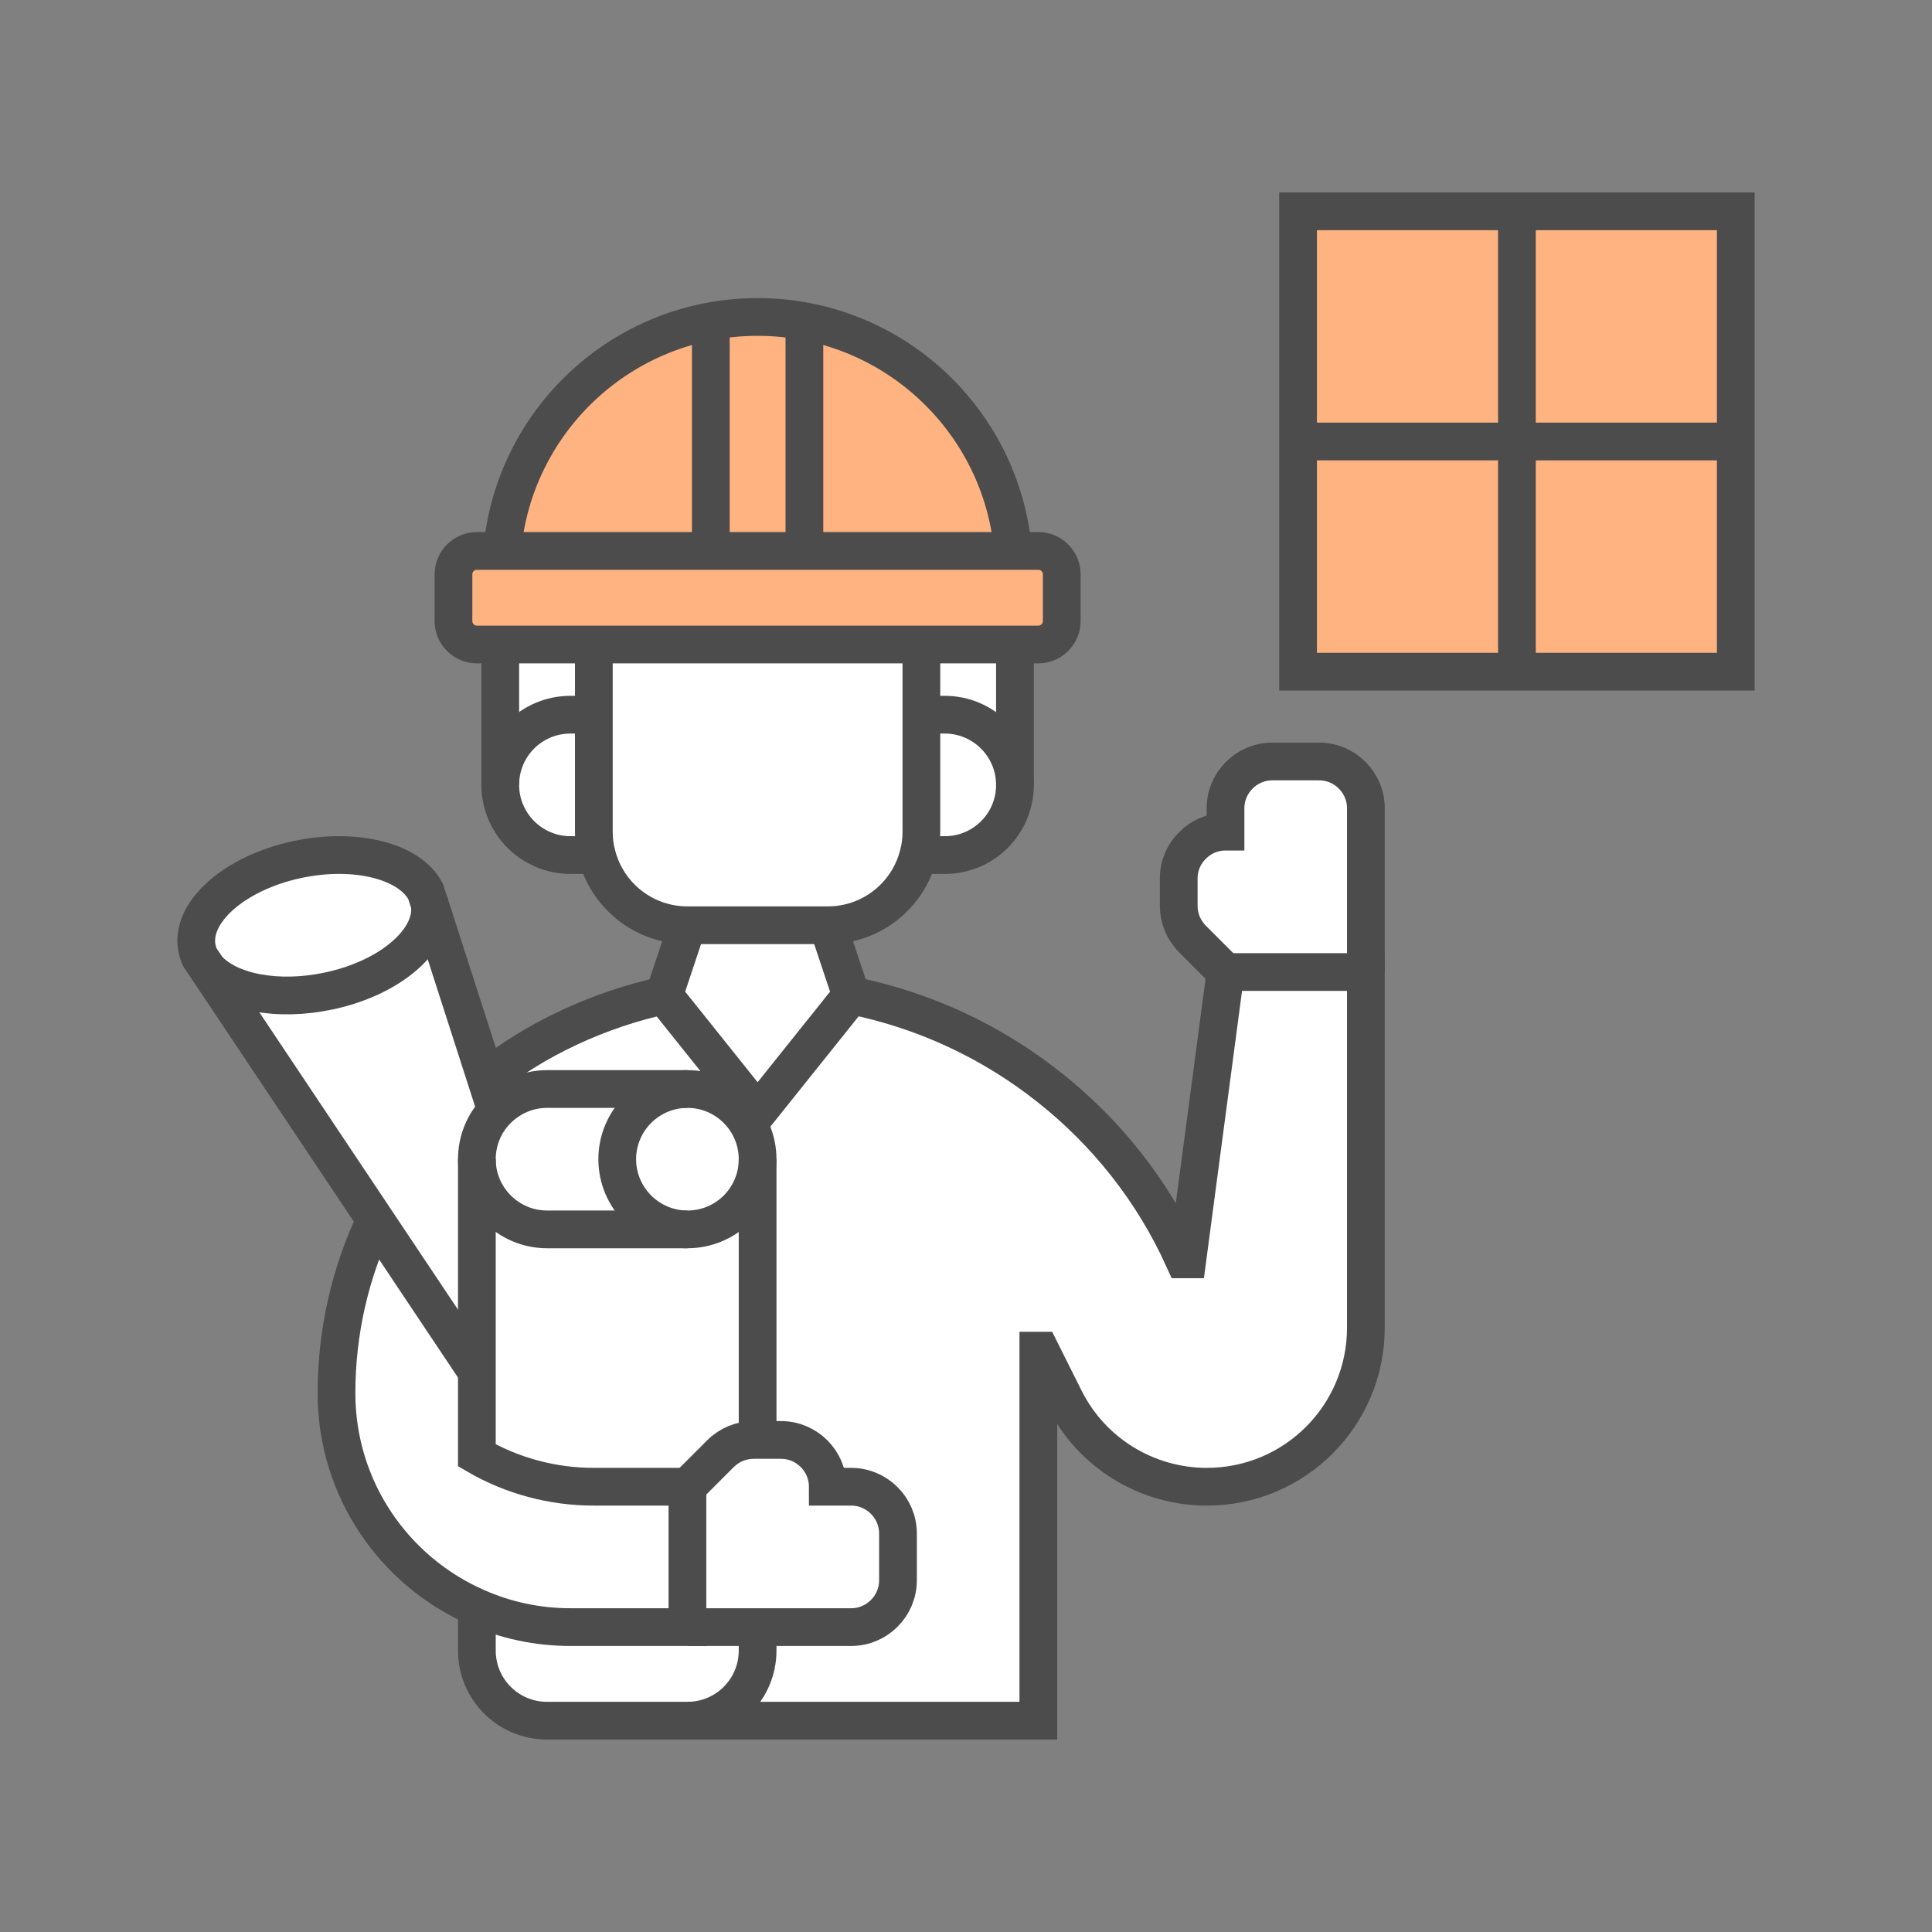 <?xml version="1.0" encoding="utf-8"?>
<svg version="1.0" xmlns="http://www.w3.org/2000/svg" xmlns:xlink="http://www.w3.org/1999/xlink" x="0px" y="0px" width="256px"
     height="256px" viewBox="0 0 256 256" enable-background="new 0 0 256 256" xml:space="preserve">
<rect x="0" y="0" width="256" height="256" fill="#808080" stroke="none"/>
<g id="bim_promote_product">
	<rect fill="none" width="256" height="256"/>
	<rect x="172" y="28" fill="#FFB380" width="58" height="61"/>
	<rect x="172" y="28" fill="none" stroke="#4C4C4C" stroke-width="5" stroke-miterlimit="10" width="58" height="61"/>
	<line fill="none" stroke="#4C4C4C" stroke-width="5" stroke-miterlimit="10" x1="201" y1="28" x2="201" y2="89"/>
	<line fill="none" stroke="#4C4C4C" stroke-width="5" stroke-miterlimit="10" x1="231.5" y1="58.5" x2="170.5" y2="58.5"/>
	<path fill="#FFFFFF" d="M134.235,73c-1.508-17.371-16.087-31-33.849-31c-17.762,0-32.341,13.629-33.849,31v0h-3.351
		c-1.705,0-3.1,1.395-3.1,3.1v6.2c0,1.705,1.395,3.1,3.1,3.1c0,0,3.1,0,3.1,0V104h0c0,2.573,1.054,4.898,2.728,6.572
		s3.999,2.728,6.572,2.728h3.503c1.364,5.363,6.231,9.3,11.997,9.3h0l-3.1,9.3c-8.525,1.829-17.174,5.828-23.591,11.067
		l-7.998-24.831c-2.046-3.999-9.238-5.89-16.988-4.247c-8.463,1.798-14.415,7.161-13.268,11.966
		c0.093,0.341,0.186,0.682,0.341,0.992l23.25,34.813v0c-3.317,6.975-5.146,14.787-5.146,22.94c0,12.71,7.657,23.637,18.6,28.411
		v5.689c0,5.146,4.154,9.3,9.3,9.3l65.1,0v-49.029h0.288l3.184,6.373c3.565,7.161,10.881,11.656,18.848,11.656
		c5.828,0,11.098-2.356,14.911-6.169c3.813-3.813,6.169-9.083,6.169-14.911V107.1c0-3.41-2.79-6.2-6.2-6.2h-6.2
		c-3.41,0-6.2,2.79-6.2,6.2v3.1c-1.705,0-3.255,0.682-4.371,1.829c-1.147,1.116-1.829,2.666-1.829,4.371v3.627
		c0,1.643,0.651,3.224,1.829,4.402l4.371,4.371l-5.051,38.068h-0.467c-4.092-9.052-10.261-16.802-17.825-22.785
		c-7.564-6.014-16.523-10.23-26.257-12.183l0,0l-3.1-9.3c5.766,0,10.633-3.937,11.997-9.3h3.503c5.146,0,9.3-4.154,9.3-9.3V85.4h3.1
		c1.705,0,3.1-1.395,3.1-3.1v-6.2c0-1.705-1.395-3.1-3.1-3.1L134.235,73L134.235,73z"/>
	<path fill="#FFB380" d="M137.587,73c1.705,0,3.1,1.395,3.1,3.1v6.2c0,1.705-1.395,3.1-3.1,3.1h-74.4c-1.705,0-3.1-1.395-3.1-3.1
		v-6.2c0-1.705,1.395-3.1,3.1-3.1H137.587z"/>
	<path fill="#FFB380" d="M134.235,73c-1.508-17.371-16.087-31-33.849-31c-17.762,0-32.341,13.629-33.849,31L134.235,73z"/>
	<path fill="none" stroke="#4C4C4C" stroke-width="5" stroke-miterlimit="10" d="M91.087,144.3c2.573,0,4.898,1.054,6.572,2.728
		c1.674,1.674,2.728,3.999,2.728,6.572c0,5.146-4.154,9.3-9.3,9.3h-18.6c-2.573,0-4.898-1.054-6.572-2.728
		c-1.674-1.674-2.728-3.999-2.728-6.572c0-2.511,0.992-4.774,2.573-6.417c1.705-1.767,4.092-2.883,6.727-2.883H91.087z"/>
	<path fill="none" stroke="#4C4C4C" stroke-width="5" stroke-miterlimit="10" d="M91.087,162.9c-2.573,0-4.898-1.054-6.572-2.728
		c-1.674-1.674-2.728-3.999-2.728-6.572c0-2.573,1.054-4.898,2.728-6.572s3.999-2.728,6.572-2.728"/>
	<path fill="none" stroke="#4C4C4C" stroke-width="5" stroke-miterlimit="10" d="M100.387,215.6v3.1c0,5.146-4.154,9.3-9.3,9.3h-9.3
		h-9.3c-5.146,0-9.3-4.154-9.3-9.3v-5.673v-0.031"/>
	<path fill="none" stroke="#4C4C4C" stroke-width="5" stroke-miterlimit="10" d="M100.387,153.6v37.2"/>
	<path fill="none" stroke="#4C4C4C" stroke-width="5" stroke-miterlimit="10" d="M56.925,119.748l8.835,27.435"/>
	<path fill="none" stroke="#4C4C4C" stroke-width="5" stroke-miterlimit="10" d="M63.187,181.779l-35.681-53.413"/>
	<path fill="none" stroke="#4C4C4C" stroke-width="5" stroke-miterlimit="10" d="M56.925,119.748
		c0.713,4.712-5.146,9.827-13.361,11.563c-6.851,1.457-13.237,0.155-16.058-2.945l-1.023-1.519c-0.155-0.31-0.248-0.651-0.341-0.992
		c-1.147-4.805,4.805-10.168,13.268-11.966c7.75-1.643,14.942,0.248,16.988,4.247l0.031,0.093L56.925,119.748z"/>
	<path fill="none" stroke="#4C4C4C" stroke-width="5" stroke-miterlimit="10" d="M137.587,73c1.705,0,3.1,1.395,3.1,3.1v6.2
		c0,1.705-1.395,3.1-3.1,3.1h-74.4c-1.705,0-3.1-1.395-3.1-3.1v-6.2c0-1.705,1.395-3.1,3.1-3.1H137.587z"/>
	<path fill="none" stroke="#4C4C4C" stroke-width="5" stroke-miterlimit="10" d="M66.287,104V85.4"/>
	<path fill="none" stroke="#4C4C4C" stroke-width="5" stroke-miterlimit="10" d="M112.786,131.9
		c9.734,1.953,18.693,6.169,26.257,12.183c7.564,5.983,13.733,13.733,17.825,22.785h0.467l5.051-38.068h18.6v47.12
		c0,5.828-2.356,11.098-6.169,14.911c-3.813,3.813-9.083,6.169-14.911,6.169c-7.967,0-15.283-4.495-18.848-11.656l-3.184-6.373
		h-0.288V228h-46.5"/>
	<path fill="none" stroke="#4C4C4C" stroke-width="5" stroke-miterlimit="10" d="M64.396,142.967
		c6.417-5.239,15.066-9.238,23.591-11.067"/>
	<path fill="none" stroke="#4C4C4C" stroke-width="5" stroke-miterlimit="10" d="M49.733,161.66L49.733,161.66
		c-3.317,6.975-5.146,14.787-5.146,22.94c0,12.71,7.657,23.622,18.6,28.396c3.782,1.674,7.998,2.604,12.4,2.604h15.5V197h-12.4
		c-5.518,0-10.85-1.457-15.5-4.154V153.6"/>
	<path fill="none" stroke="#4C4C4C" stroke-width="5" stroke-miterlimit="10" d="M91.087,197l4.371-4.371
		c1.178-1.178,2.759-1.829,4.402-1.829h0.527h3.1c3.41,0,6.2,2.79,6.2,6.2h3.1c3.41,0,6.2,2.79,6.2,6.2v6.2c0,3.41-2.79,6.2-6.2,6.2
		h-12.4h-9.3"/>
	<path fill="none" stroke="#4C4C4C" stroke-width="5" stroke-miterlimit="10" d="M162.387,128.8l-4.371-4.371
		c-1.178-1.178-1.829-2.759-1.829-4.402V116.4c0-1.705,0.682-3.255,1.829-4.371c1.116-1.147,2.666-1.829,4.371-1.829v-3.1
		c0-3.41,2.79-6.2,6.2-6.2h6.2c3.41,0,6.2,2.79,6.2,6.2v21.7"/>
	<path fill="none" stroke="#4C4C4C" stroke-width="5" stroke-miterlimit="10" d="M122.087,94.7h3.1c2.573,0,4.898,1.054,6.572,2.728
		c1.674,1.674,2.728,3.999,2.728,6.572c0,5.146-4.154,9.3-9.3,9.3h-3.503"/>
	<path fill="none" stroke="#4C4C4C" stroke-width="5" stroke-miterlimit="10" d="M109.687,122.6l3.1,9.3l-12.4,15.5l-12.4-15.5
		l3.1-9.3"/>
	<path fill="none" stroke="#4C4C4C" stroke-width="5" stroke-miterlimit="10" d="M122.087,85.4v24.8c0,1.085-0.124,2.108-0.403,3.1
		c-1.364,5.363-6.231,9.3-11.997,9.3h-18.6c-5.766,0-10.633-3.937-11.997-9.3l0,0c-0.279-0.992-0.403-2.015-0.403-3.1V85.4"/>
	<path fill="none" stroke="#4C4C4C" stroke-width="5" stroke-miterlimit="10" d="M79.09,113.3L79.09,113.3h-3.503
		c-2.573,0-4.898-1.054-6.572-2.728s-2.728-3.999-2.728-6.572c0-5.146,4.154-9.3,9.3-9.3h3.1"/>
	<path fill="none" stroke="#4C4C4C" stroke-width="5" stroke-miterlimit="10" d="M134.486,85.4V104"/>
	<path fill="none" stroke="#4C4C4C" stroke-width="5" stroke-miterlimit="10" d="M106.587,42.566V73"/>
	<path fill="none" stroke="#4C4C4C" stroke-width="5" stroke-miterlimit="10" d="M94.187,73V42.566"/>
	<path fill="none" stroke="#4C4C4C" stroke-width="5" stroke-miterlimit="10" d="M134.235,73c-1.508-17.371-16.087-31-33.849-31
		c-17.762,0-32.341,13.629-33.849,31"/>
</g>
</svg>
